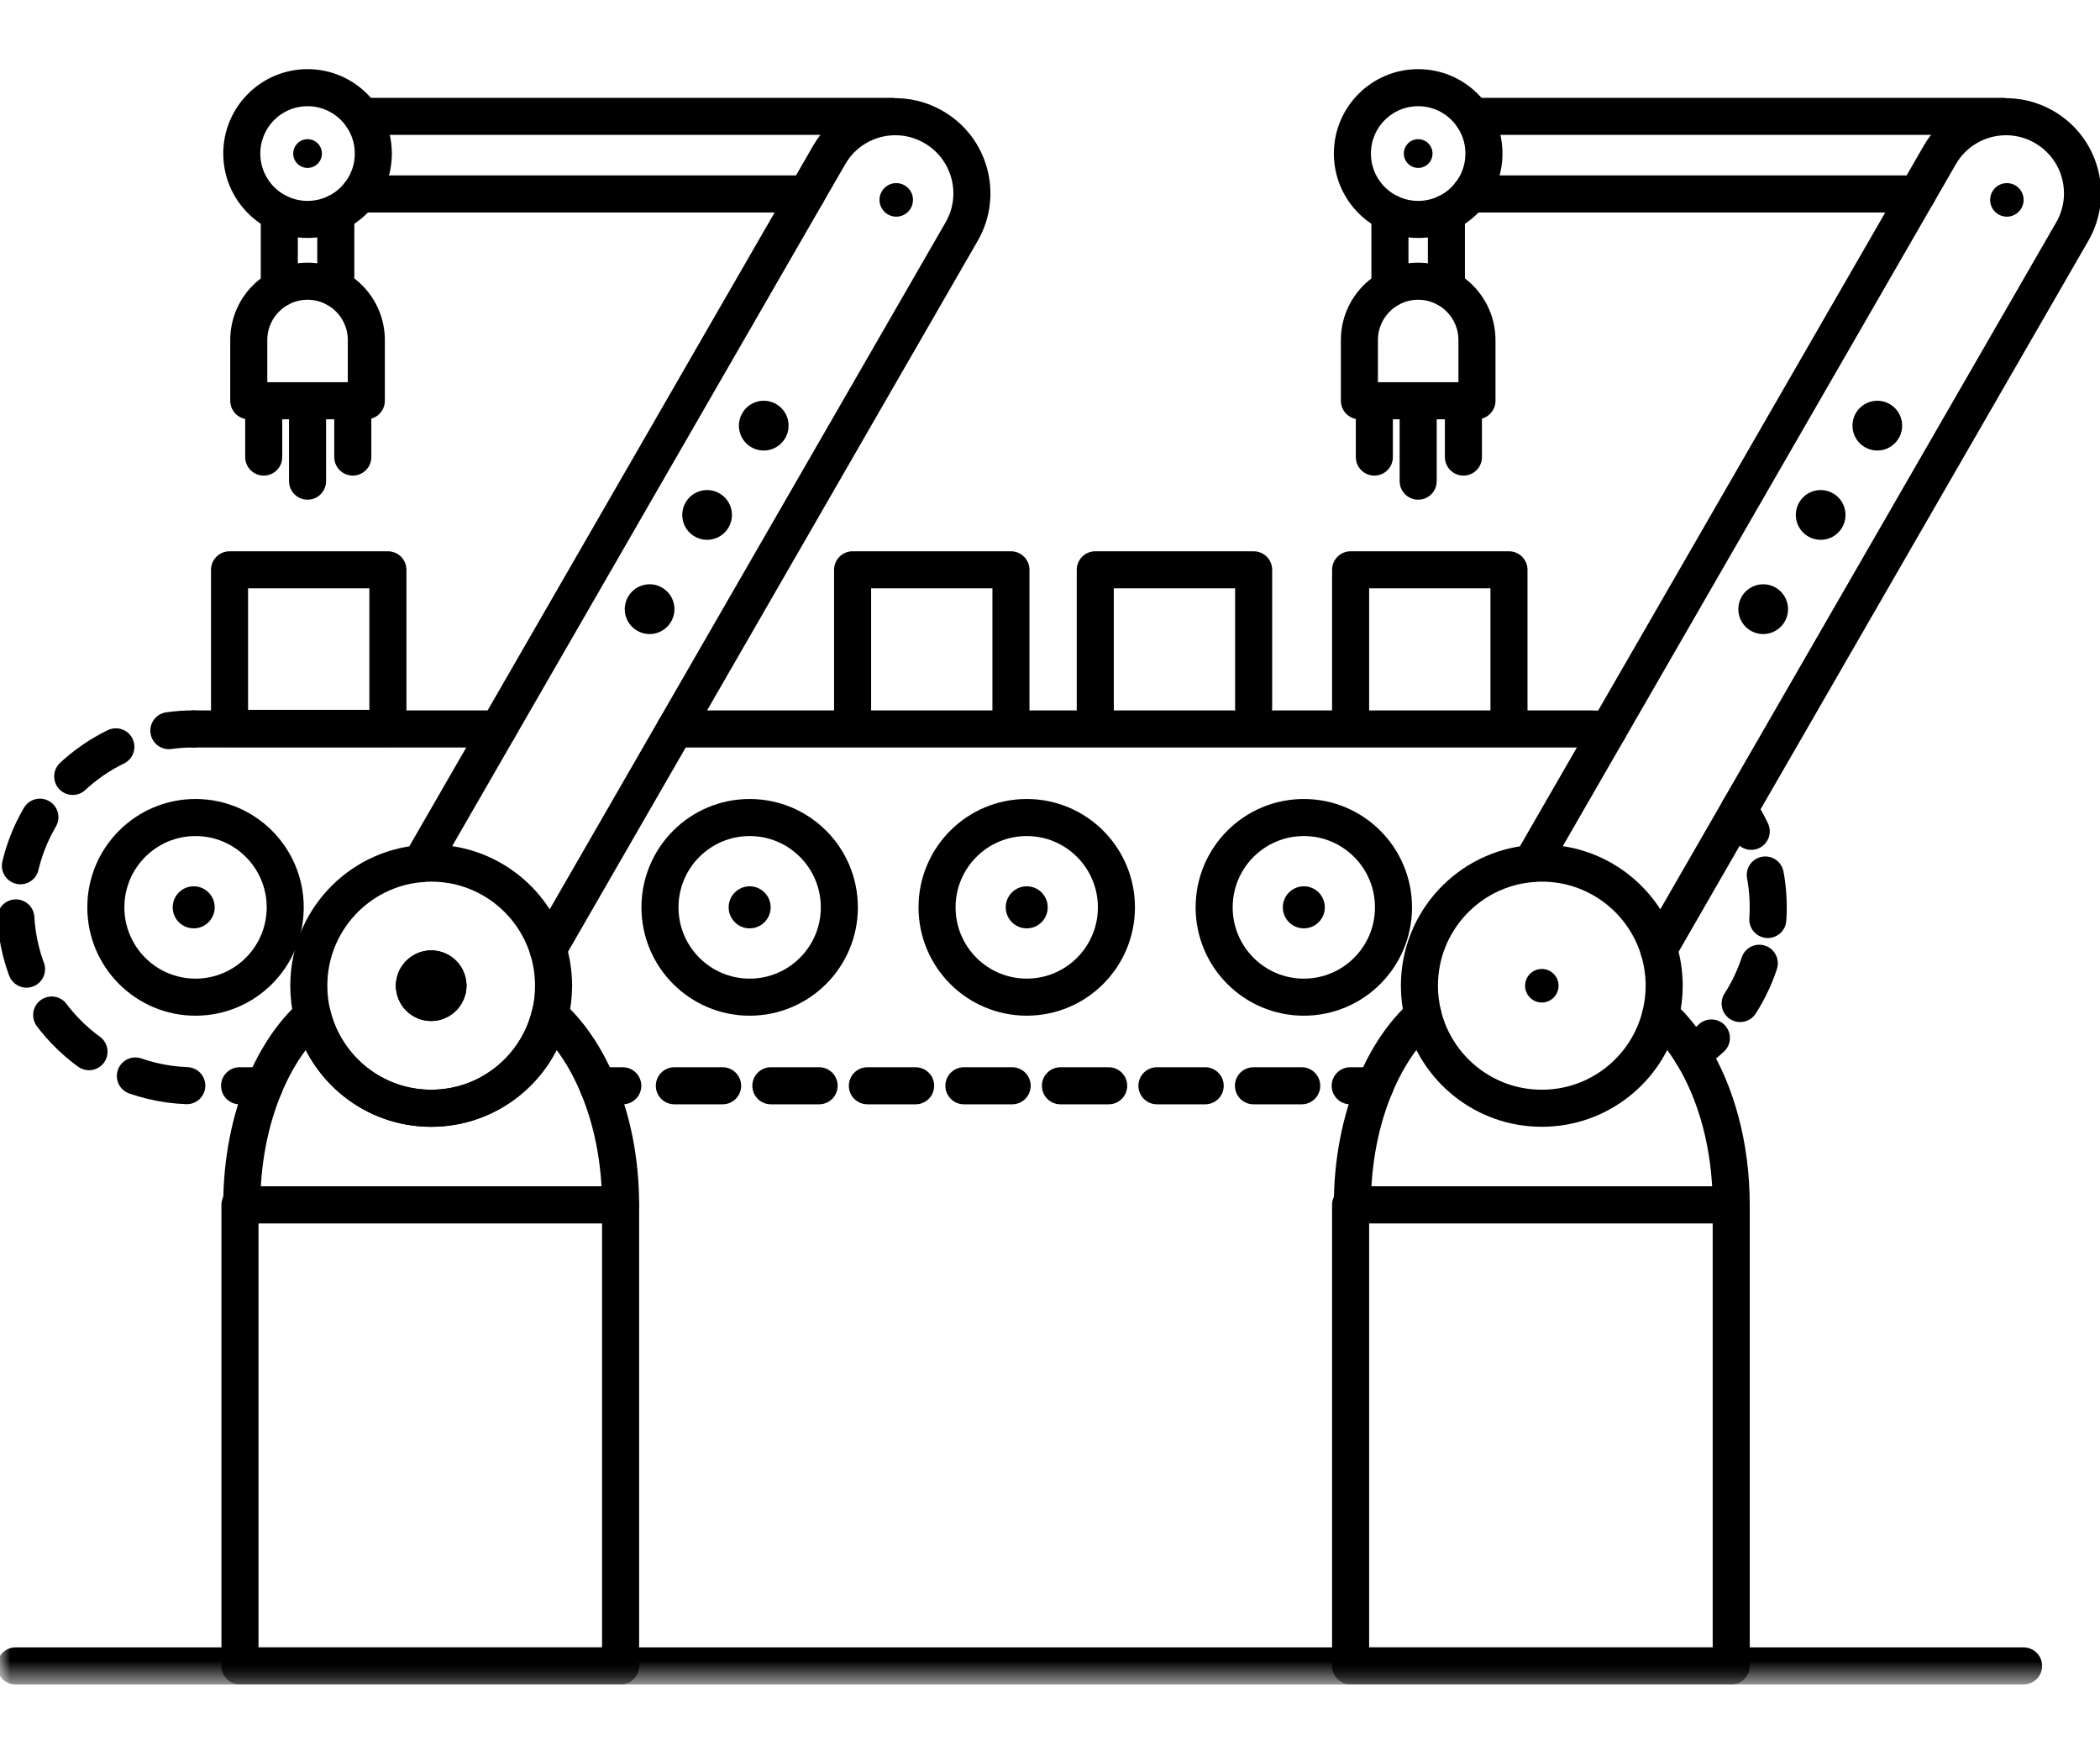 <?xml version="1.0" encoding="UTF-8"?>
<svg width="102px" height="85px" viewBox="0 0 102 85" version="1.1" xmlns="http://www.w3.org/2000/svg" xmlns:xlink="http://www.w3.org/1999/xlink">
    <!-- Generator: Sketch 51.3 (57544) - http://www.bohemiancoding.com/sketch -->
    <title>Artboard@2x</title>
    <desc>Created with Sketch.</desc>
    <defs>
        <polygon id="path-1" points="0 78.497 101.905 78.497 101.905 0.342 0 0.342"></polygon>
    </defs>
    <g id="Artboard" stroke="none" stroke-width="1" fill="none" fill-rule="evenodd">
        <g id="Group-25" transform="translate(0, 3)">
            <g id="Group-100">
                <path d="M70.254,11.004 L70.254,7.346" id="Stroke-1" stroke="#000000" stroke-width="1.8" stroke-linecap="round" stroke-linejoin="round"></path>
                <path d="M67.511,7.346 L67.511,11.004" id="Stroke-2" stroke="#000000" stroke-width="1.8" stroke-linecap="round" stroke-linejoin="round"></path>
                <path d="M71.405,6.42 L93.126,6.42" id="Stroke-3" stroke="#000000" stroke-width="1.8" stroke-linecap="round" stroke-linejoin="round"></path>
                <g id="Group-99" transform="translate(0, 0.162)">
                    <polyline id="Stroke-4" stroke="#000000" stroke-width="1.8" stroke-linecap="round" stroke-linejoin="round" points="97.267 2.509 97.267 2.489 71.526 2.489"></polyline>
                    <path d="M65.688,4.295 C65.688,2.529 67.118,1.096 68.883,1.096 C70.647,1.096 72.077,2.529 72.077,4.295 C72.077,6.062 70.647,7.494 68.883,7.494 C67.118,7.494 65.688,6.062 65.688,4.295 Z" id="Stroke-6" stroke="#000000" stroke-width="1.8" stroke-linecap="round" stroke-linejoin="round"></path>
                    <path d="M69.58,4.295 C69.58,4.681 69.268,4.993 68.883,4.993 C68.498,4.993 68.186,4.681 68.186,4.295 C68.186,3.91 68.498,3.597 68.883,3.597 C69.268,3.597 69.58,3.91 69.58,4.295" id="Fill-8" fill="#000000"></path>
                    <path d="M68.883,10.495 C67.305,10.495 66.028,11.775 66.028,13.354 L66.028,16.3 L71.738,16.3 L71.738,13.354 C71.738,11.775 70.46,10.495 68.883,10.495 Z" id="Stroke-10" stroke="#000000" stroke-width="1.8" stroke-linecap="round" stroke-linejoin="round"></path>
                    <path d="M68.883,16.3 L68.883,20.205" id="Stroke-12" stroke="#000000" stroke-width="1.8" stroke-linecap="round" stroke-linejoin="round"></path>
                    <path d="M66.754,16.3 L66.754,19.035" id="Stroke-14" stroke="#000000" stroke-width="1.8" stroke-linecap="round" stroke-linejoin="round"></path>
                    <path d="M71.08,16.3 L71.08,19.035" id="Stroke-16" stroke="#000000" stroke-width="1.8" stroke-linecap="round" stroke-linejoin="round"></path>
                    <path d="M9.411,32.238 L24.204,32.238" id="Stroke-18" stroke="#000000" stroke-width="1.8" stroke-linecap="round" stroke-linejoin="round"></path>
                    <path d="M12.848,49.567 L11.637,49.567" id="Stroke-20" stroke="#000000" stroke-width="1.8" stroke-linecap="round" stroke-linejoin="round"></path>
                    <path d="M9.073,49.561 C4.446,49.383 0.754,45.575 0.754,40.902 C0.754,36.973 3.366,33.655 6.949,32.593" id="Stroke-22" stroke="#000000" stroke-width="1.8" stroke-linecap="round" stroke-linejoin="round" stroke-dasharray="2.551,2.551"></path>
                    <path d="M8.202,32.321 C8.597,32.266 9.001,32.237 9.411,32.237" id="Stroke-24" stroke="#000000" stroke-width="1.8" stroke-linecap="round" stroke-linejoin="round"></path>
                    <path d="M66.792,49.567 L65.581,49.567" id="Stroke-26" stroke="#000000" stroke-width="1.8" stroke-linecap="round" stroke-linejoin="round"></path>
                    <path d="M63.226,49.567 L31.427,49.567" id="Stroke-28" stroke="#000000" stroke-width="1.8" stroke-linecap="round" stroke-linejoin="round" stroke-dasharray="2.344,2.344"></path>
                    <path d="M30.249,49.567 L29.037,49.567" id="Stroke-30" stroke="#000000" stroke-width="1.8" stroke-linecap="round" stroke-linejoin="round"></path>
                    <path d="M82.183,48.007 C82.514,47.775 82.829,47.52 83.125,47.246" id="Stroke-32" stroke="#000000" stroke-width="1.8" stroke-linecap="round" stroke-linejoin="round"></path>
                    <path d="M84.521,45.573 C85.385,44.226 85.886,42.624 85.886,40.902 C85.886,39.966 85.737,39.067 85.463,38.225" id="Stroke-34" stroke="#000000" stroke-width="1.8" stroke-linecap="round" stroke-linejoin="round" stroke-dasharray="2.171,2.171"></path>
                    <path d="M85.06,37.21 C84.887,36.845 84.689,36.493 84.469,36.157 L84.469,36.152" id="Stroke-36" stroke="#000000" stroke-width="1.8" stroke-linecap="round" stroke-linejoin="round"></path>
                    <path d="M32.786,32.238 L77.233,32.238 C77.535,32.238 77.831,32.253 78.123,32.283" id="Stroke-38" stroke="#000000" stroke-width="1.8" stroke-linecap="round" stroke-linejoin="round"></path>
                    <path d="M5.141,40.902 C5.141,38.492 7.091,36.54 9.496,36.54 C11.902,36.54 13.853,38.492 13.853,40.902 C13.853,43.311 11.902,45.264 9.496,45.264 C7.091,45.264 5.141,43.311 5.141,40.902 Z" id="Stroke-40" stroke="#000000" stroke-width="1.8" stroke-linecap="round" stroke-linejoin="round"></path>
                    <path d="M32.056,40.902 C32.056,38.492 34.007,36.54 36.412,36.54 C38.819,36.54 40.768,38.492 40.768,40.902 C40.768,43.311 38.819,45.264 36.412,45.264 C34.007,45.264 32.056,43.311 32.056,40.902 Z" id="Stroke-42" stroke="#000000" stroke-width="1.8" stroke-linecap="round" stroke-linejoin="round"></path>
                    <path d="M45.514,40.902 C45.514,38.492 47.464,36.54 49.87,36.54 C52.276,36.54 54.226,38.492 54.226,40.902 C54.226,43.311 52.276,45.263 49.87,45.263 C47.464,45.263 45.514,43.311 45.514,40.902 Z" id="Stroke-44" stroke="#000000" stroke-width="1.8" stroke-linecap="round" stroke-linejoin="round"></path>
                    <path d="M58.973,40.902 C58.973,38.492 60.922,36.54 63.329,36.54 C65.735,36.54 67.684,38.492 67.684,40.902 C67.684,43.311 65.735,45.264 63.329,45.264 C60.922,45.264 58.973,43.311 58.973,40.902 Z" id="Stroke-46" stroke="#000000" stroke-width="1.8" stroke-linecap="round" stroke-linejoin="round"></path>
                    <path d="M10.428,40.902 C10.428,41.466 9.971,41.922 9.409,41.922 C8.845,41.922 8.388,41.466 8.388,40.902 C8.388,40.337 8.845,39.88 9.409,39.88 C9.971,39.88 10.428,40.337 10.428,40.902" id="Fill-48" fill="#000000"></path>
                    <path d="M37.432,40.902 C37.432,41.466 36.975,41.922 36.412,41.922 C35.849,41.922 35.392,41.466 35.392,40.902 C35.392,40.337 35.849,39.88 36.412,39.88 C36.975,39.88 37.432,40.337 37.432,40.902" id="Fill-50" fill="#000000"></path>
                    <path d="M50.889,40.902 C50.889,41.466 50.434,41.922 49.87,41.922 C49.307,41.922 48.85,41.466 48.85,40.902 C48.85,40.337 49.307,39.88 49.87,39.88 C50.434,39.88 50.889,40.337 50.889,40.902" id="Fill-52" fill="#000000"></path>
                    <path d="M64.348,40.902 C64.348,41.466 63.892,41.922 63.329,41.922 C62.765,41.922 62.309,41.466 62.309,40.902 C62.309,40.337 62.765,39.88 63.329,39.88 C63.892,39.88 64.348,40.337 64.348,40.902" id="Fill-54" fill="#000000"></path>
                    <path d="M13.566,10.842 L13.566,7.184" id="Stroke-56" stroke="#000000" stroke-width="1.8" stroke-linecap="round" stroke-linejoin="round"></path>
                    <path d="M16.31,7.184 L16.31,10.842" id="Stroke-58" stroke="#000000" stroke-width="1.8" stroke-linecap="round" stroke-linejoin="round"></path>
                    <path d="M39.182,6.258 L17.461,6.258" id="Stroke-60" stroke="#000000" stroke-width="1.8" stroke-linecap="round" stroke-linejoin="round"></path>
                    <polyline id="Stroke-62" stroke="#000000" stroke-width="1.8" stroke-linecap="round" stroke-linejoin="round" points="17.581 2.489 43.322 2.489 43.322 2.509"></polyline>
                    <path d="M11.744,4.295 C11.744,2.529 13.174,1.096 14.938,1.096 C16.703,1.096 18.133,2.529 18.133,4.295 C18.133,6.062 16.703,7.494 14.938,7.494 C13.174,7.494 11.744,6.062 11.744,4.295 Z" id="Stroke-64" stroke="#000000" stroke-width="1.8" stroke-linecap="round" stroke-linejoin="round"></path>
                    <path d="M80.565,42.94 L80.565,42.935 L84.469,36.157 L84.469,36.152 L100.653,8.085 C101.678,6.309 101.07,4.034 99.292,3.008 C98.654,2.635 97.95,2.479 97.267,2.51 C96.046,2.565 94.875,3.224 94.217,4.366 L93.127,6.258 L78.123,32.283 L74.379,38.779" id="Stroke-66" stroke="#000000" stroke-width="1.8" stroke-linecap="round" stroke-linejoin="round"></path>
                    <mask id="mask-2" fill="white">
                        <use xlink:href="#path-1"></use>
                    </mask>
                    <g id="Clip-69"></g>
                    <polygon id="Stroke-68" stroke="#000000" stroke-width="1.8" stroke-linecap="round" stroke-linejoin="round" mask="url(#mask-2)" points="65.601 77.742 84.088 77.742 84.088 55.349 65.601 55.349"></polygon>
                    <path d="M84.087,55.349 L65.687,55.349 C65.687,53.216 66.094,51.228 66.792,49.567 C67.38,48.159 68.179,46.981 69.119,46.146 C69.762,48.737 72.099,50.659 74.887,50.659 C77.676,50.659 80.017,48.737 80.655,46.146 C81.223,46.649 81.736,47.278 82.183,48.008 C83.364,49.915 84.087,52.501 84.087,55.349 Z" id="Stroke-70" stroke="#000000" stroke-width="1.8" stroke-linecap="round" stroke-linejoin="round" mask="url(#mask-2)"></path>
                    <path d="M80.655,46.146 C80.771,45.683 80.832,45.205 80.832,44.707 C80.832,44.093 80.736,43.499 80.565,42.94 L80.565,42.935 C79.811,40.51 77.555,38.754 74.887,38.754 C74.717,38.754 74.545,38.759 74.38,38.779 C71.335,39.036 68.943,41.592 68.943,44.707 C68.943,45.205 69.004,45.683 69.119,46.146" id="Stroke-71" stroke="#000000" stroke-width="1.8" stroke-linecap="round" stroke-linejoin="round" mask="url(#mask-2)"></path>
                    <path d="M75.701,44.708 C75.701,45.158 75.337,45.523 74.888,45.523 C74.439,45.523 74.075,45.158 74.075,44.708 C74.075,44.259 74.439,43.894 74.888,43.894 C75.337,43.894 75.701,44.259 75.701,44.708" id="Fill-72" fill="#000000" mask="url(#mask-2)"></path>
                    <path d="M98.29,6.545 C98.29,6.995 97.926,7.36 97.477,7.36 C97.028,7.36 96.664,6.995 96.664,6.545 C96.664,6.095 97.028,5.731 97.477,5.731 C97.926,5.731 98.29,6.095 98.29,6.545" id="Fill-73" fill="#000000" mask="url(#mask-2)"></path>
                    <polyline id="Stroke-74" stroke="#000000" stroke-width="1.8" stroke-linecap="round" stroke-linejoin="round" mask="url(#mask-2)" points="21.737 44.883 21.43 44.707 20.395 44.113"></polyline>
                    <path d="M46.709,8.085 L32.786,32.238 L26.621,42.935 C25.867,40.51 23.611,38.754 20.943,38.754 C20.772,38.754 20.601,38.759 20.435,38.779 L24.204,32.238 L39.182,6.258 L40.273,4.366 C40.931,3.224 42.101,2.565 43.322,2.509 C44.006,2.479 44.709,2.635 45.347,3.008 C47.126,4.034 47.734,6.309 46.709,8.085 Z" id="Stroke-75" stroke="#000000" stroke-width="1.8" stroke-linecap="round" stroke-linejoin="round" mask="url(#mask-2)"></path>
                    <polygon id="Stroke-76" stroke="#000000" stroke-width="1.8" stroke-linecap="round" stroke-linejoin="round" mask="url(#mask-2)" points="11.656 77.742 30.143 77.742 30.143 55.349 11.656 55.349"></polygon>
                    <polyline id="Stroke-77" stroke="#000000" stroke-width="1.8" stroke-linecap="round" stroke-linejoin="round" mask="url(#mask-2)" points="20.129 44.707 21.43 44.707 21.757 44.707"></polyline>
                    <path d="M30.143,55.349 L11.743,55.349 C11.743,53.216 12.15,51.228 12.848,49.567 C13.436,48.159 14.235,46.981 15.174,46.146 C15.818,48.737 18.154,50.659 20.943,50.659 C23.731,50.659 26.073,48.737 26.711,46.146 C27.651,46.981 28.449,48.159 29.037,49.567 C29.736,51.228 30.143,53.216 30.143,55.349 Z" id="Stroke-78" stroke="#000000" stroke-width="1.8" stroke-linecap="round" stroke-linejoin="round" mask="url(#mask-2)"></path>
                    <path d="M20.435,38.779 C17.39,39.036 14.999,41.592 14.999,44.707 C14.999,45.205 15.059,45.683 15.174,46.146 C15.818,48.737 18.154,50.659 20.943,50.659 C23.731,50.659 26.073,48.737 26.711,46.146 C26.827,45.683 26.887,45.205 26.887,44.707 C26.887,44.088 26.791,43.494 26.621,42.935" id="Stroke-79" stroke="#000000" stroke-width="1.8" stroke-linecap="round" stroke-linejoin="round" mask="url(#mask-2)"></path>
                    <path d="M21.757,44.707 C21.757,44.767 21.752,44.827 21.737,44.883 C21.656,45.25 21.335,45.522 20.943,45.522 C20.496,45.522 20.129,45.16 20.129,44.707 C20.129,44.47 20.229,44.254 20.395,44.113 C20.541,43.972 20.732,43.892 20.943,43.892 C21.395,43.892 21.757,44.259 21.757,44.707 Z" id="Stroke-80" stroke="#000000" stroke-width="1.8" stroke-linecap="round" stroke-linejoin="round" mask="url(#mask-2)"></path>
                    <path d="M21.757,44.707 C21.757,44.767 21.752,44.827 21.737,44.883 C21.656,45.25 21.335,45.522 20.943,45.522 C20.496,45.522 20.129,45.16 20.129,44.707 C20.129,44.47 20.229,44.254 20.395,44.113 C20.541,43.972 20.732,43.892 20.943,43.892 C21.395,43.892 21.757,44.259 21.757,44.707 Z" id="Stroke-81" stroke="#000000" stroke-width="1.8" mask="url(#mask-2)"></path>
                    <path d="M44.345,6.545 C44.345,6.995 43.981,7.36 43.532,7.36 C43.083,7.36 42.719,6.995 42.719,6.545 C42.719,6.095 43.083,5.731 43.532,5.731 C43.981,5.731 44.345,6.095 44.345,6.545" id="Fill-82" fill="#000000" mask="url(#mask-2)"></path>
                    <path d="M15.636,4.295 C15.636,4.681 15.324,4.993 14.939,4.993 C14.554,4.993 14.242,4.681 14.242,4.295 C14.242,3.91 14.554,3.597 14.939,3.597 C15.324,3.597 15.636,3.91 15.636,4.295" id="Fill-83" fill="#000000" mask="url(#mask-2)"></path>
                    <path d="M30.905,27.442 C30.343,27.084 30.176,26.337 30.534,25.773 C30.892,25.21 31.637,25.043 32.2,25.401 C32.763,25.76 32.929,26.506 32.571,27.07 C32.214,27.633 31.468,27.799 30.905,27.442" id="Fill-84" fill="#000000" mask="url(#mask-2)"></path>
                    <path d="M33.697,22.865 C33.135,22.508 32.969,21.761 33.326,21.197 C33.683,20.634 34.429,20.467 34.992,20.825 C35.555,21.183 35.721,21.93 35.363,22.494 C35.006,23.057 34.26,23.223 33.697,22.865" id="Fill-85" fill="#000000" mask="url(#mask-2)"></path>
                    <path d="M36.449,18.529 C35.886,18.171 35.72,17.424 36.078,16.861 C36.435,16.297 37.181,16.13 37.743,16.488 C38.306,16.847 38.472,17.593 38.114,18.157 C37.757,18.72 37.012,18.887 36.449,18.529" id="Fill-86" fill="#000000" mask="url(#mask-2)"></path>
                    <path d="M84.993,27.442 C84.431,27.084 84.264,26.337 84.622,25.773 C84.98,25.21 85.725,25.043 86.288,25.401 C86.851,25.76 87.017,26.506 86.659,27.07 C86.302,27.633 85.556,27.799 84.993,27.442" id="Fill-87" fill="#000000" mask="url(#mask-2)"></path>
                    <path d="M87.785,22.865 C87.223,22.508 87.056,21.761 87.414,21.197 C87.771,20.634 88.517,20.467 89.08,20.825 C89.643,21.183 89.808,21.93 89.451,22.494 C89.094,23.057 88.348,23.223 87.785,22.865" id="Fill-88" fill="#000000" mask="url(#mask-2)"></path>
                    <path d="M90.537,18.529 C89.974,18.171 89.808,17.424 90.165,16.861 C90.523,16.297 91.269,16.13 91.831,16.488 C92.394,16.847 92.56,17.593 92.202,18.157 C91.845,18.72 91.099,18.887 90.537,18.529" id="Fill-89" fill="#000000" mask="url(#mask-2)"></path>
                    <path d="M14.938,10.495 C13.361,10.495 12.083,11.775 12.083,13.354 L12.083,16.3 L17.793,16.3 L17.793,13.354 C17.793,11.775 16.515,10.495 14.938,10.495 Z" id="Stroke-90" stroke="#000000" stroke-width="1.8" stroke-linecap="round" stroke-linejoin="round" mask="url(#mask-2)"></path>
                    <path d="M14.938,16.3 L14.938,20.205" id="Stroke-91" stroke="#000000" stroke-width="1.8" stroke-linecap="round" stroke-linejoin="round" mask="url(#mask-2)"></path>
                    <path d="M12.809,16.3 L12.809,19.035" id="Stroke-92" stroke="#000000" stroke-width="1.8" stroke-linecap="round" stroke-linejoin="round" mask="url(#mask-2)"></path>
                    <path d="M17.135,16.3 L17.135,19.035" id="Stroke-93" stroke="#000000" stroke-width="1.8" stroke-linecap="round" stroke-linejoin="round" mask="url(#mask-2)"></path>
                    <polygon id="Stroke-94" stroke="#000000" stroke-width="1.8" stroke-linecap="round" stroke-linejoin="round" mask="url(#mask-2)" points="11.149 32.212 18.841 32.212 18.841 24.51 11.149 24.51"></polygon>
                    <polyline id="Stroke-95" stroke="#000000" stroke-width="1.8" stroke-linecap="round" stroke-linejoin="round" mask="url(#mask-2)" points="73.293 32.212 73.293 24.51 65.601 24.51 65.601 32.212"></polyline>
                    <polyline id="Stroke-96" stroke="#000000" stroke-width="1.8" stroke-linecap="round" stroke-linejoin="round" mask="url(#mask-2)" points="60.891 31.206 60.891 24.51 53.199 24.51 53.199 32.212"></polyline>
                    <polyline id="Stroke-97" stroke="#000000" stroke-width="1.8" stroke-linecap="round" stroke-linejoin="round" mask="url(#mask-2)" points="41.412 32.212 41.412 24.51 49.103 24.51 49.103 32.212"></polyline>
                    <path d="M0.754,77.742 L98.289,77.742" id="Stroke-98" stroke="#000000" stroke-width="1.8" stroke-linecap="round" stroke-linejoin="round" mask="url(#mask-2)"></path>
                </g>
            </g>
        </g>
    </g>
</svg>